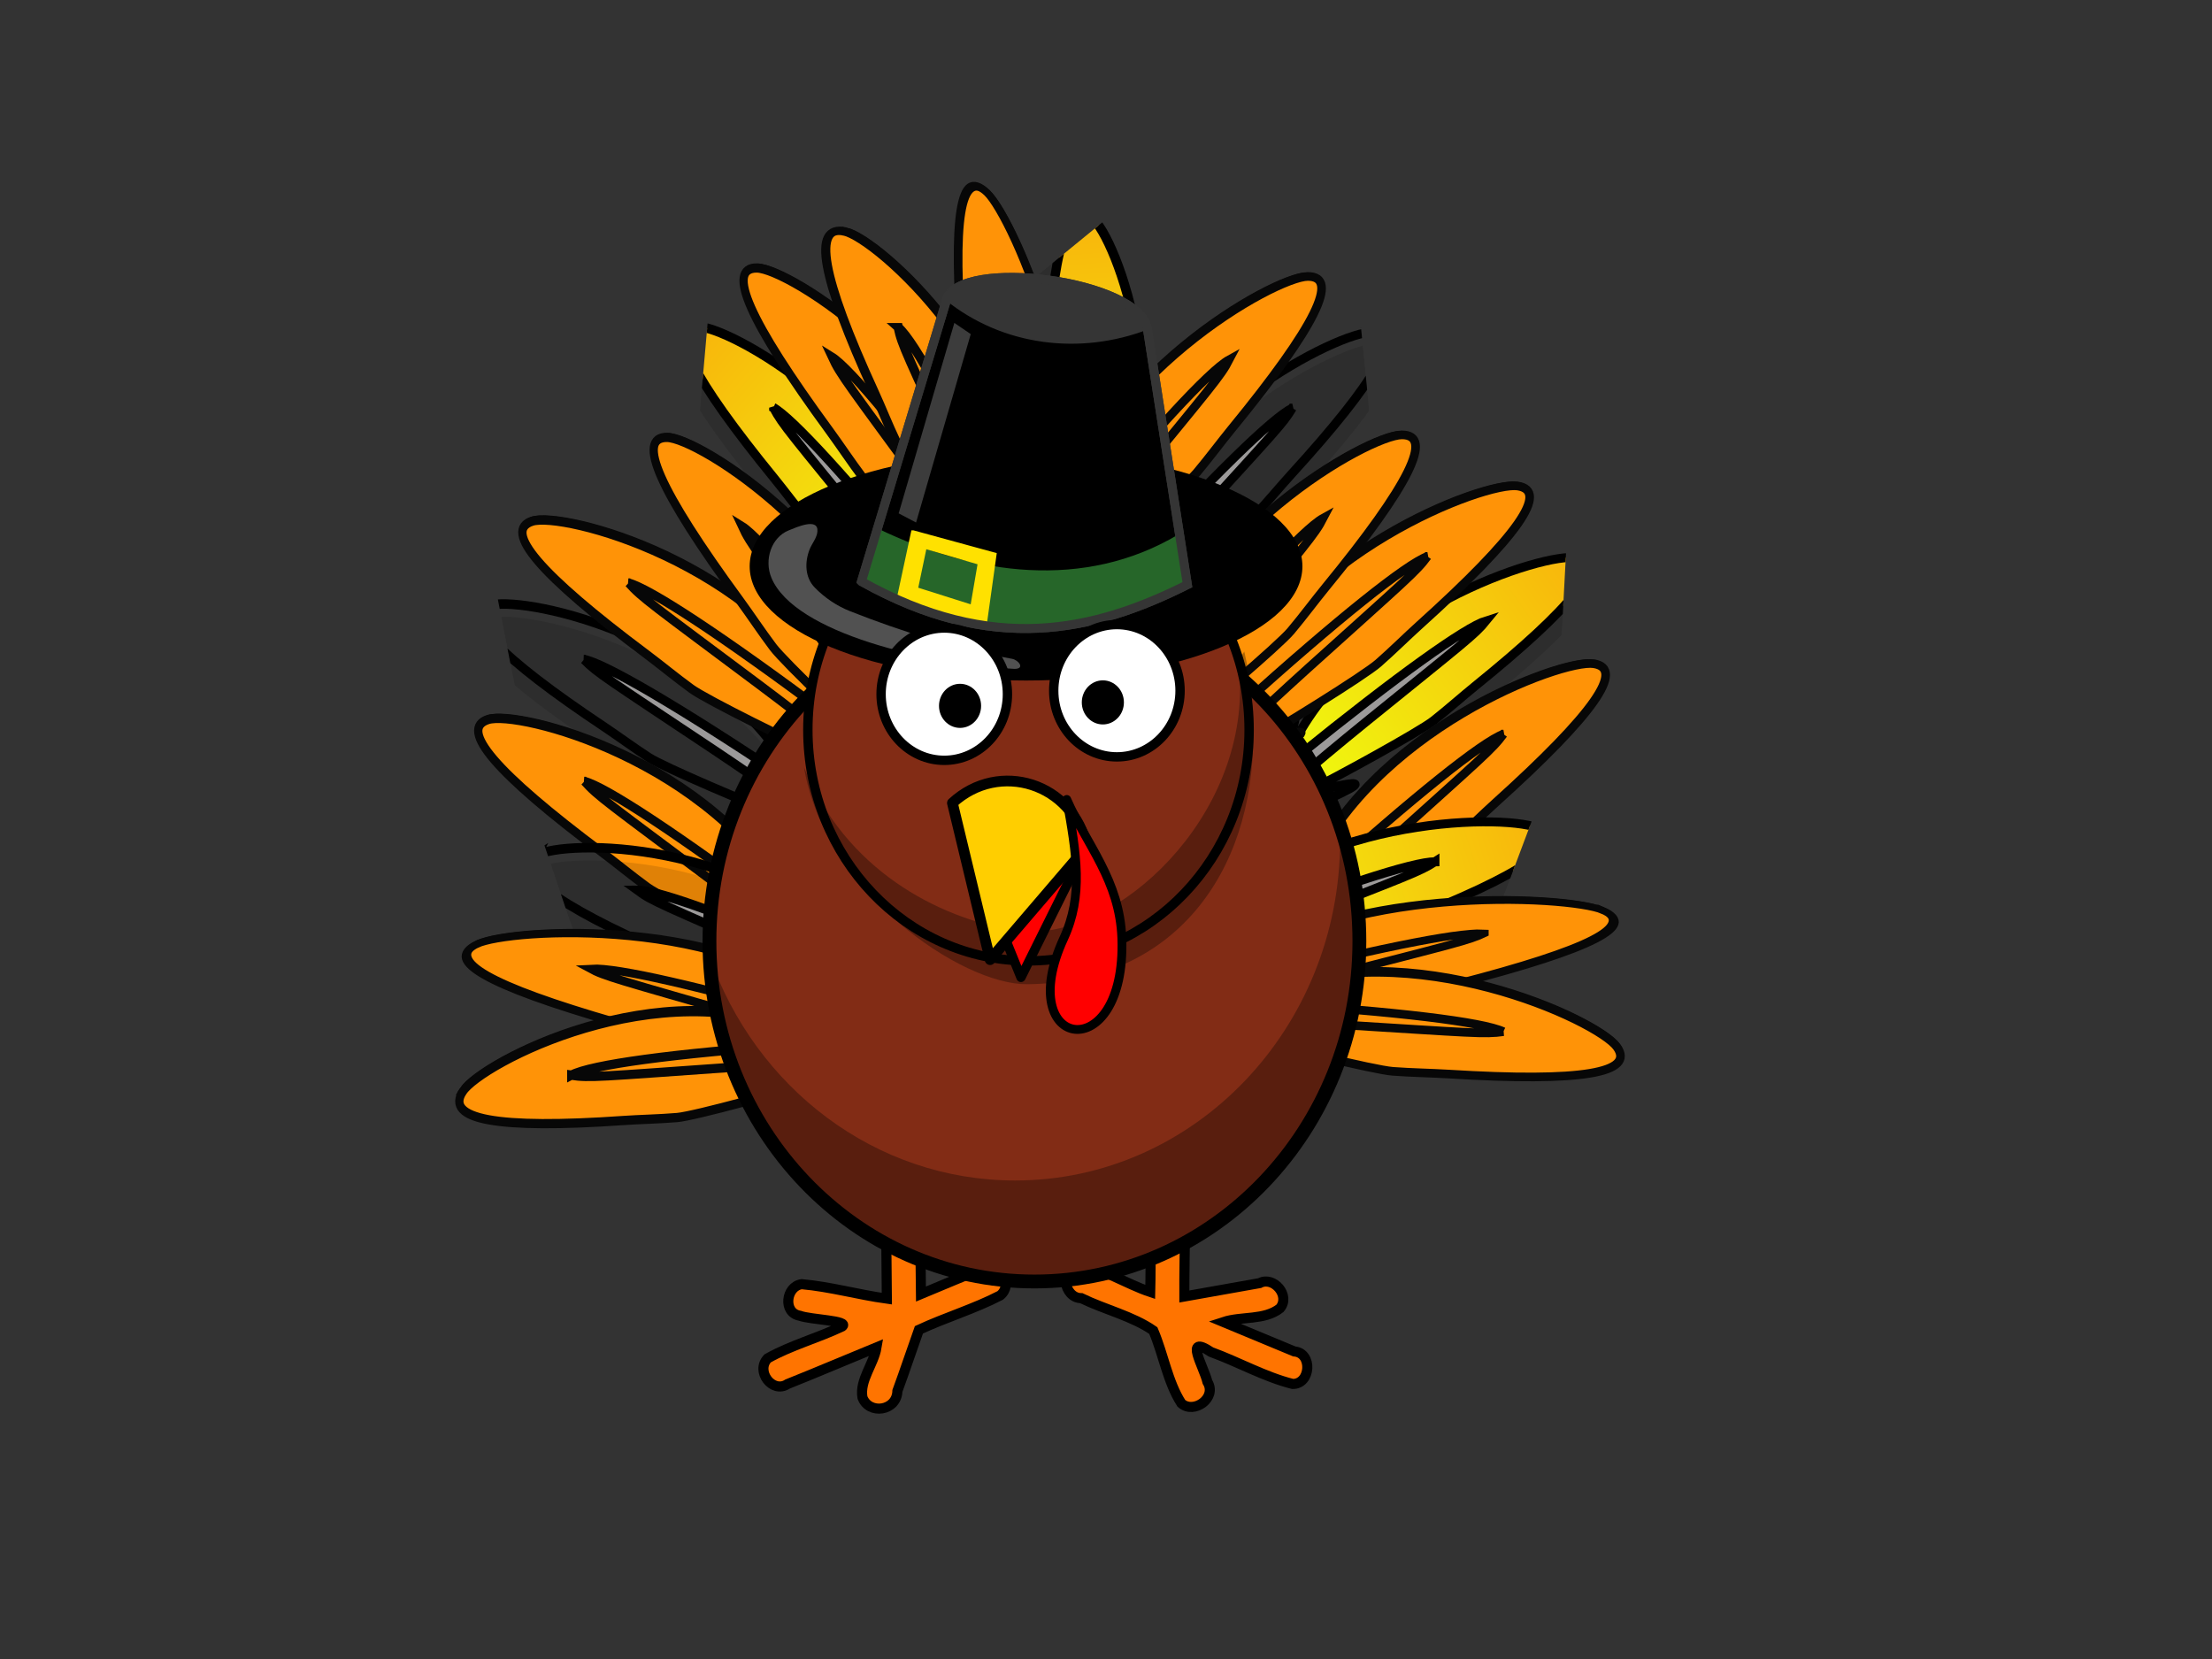 <?xml version="1.0"?><svg width="640" height="480" xmlns="http://www.w3.org/2000/svg" xmlns:xlink="http://www.w3.org/1999/xlink">
 <rect width="100%" height="100%" fill="#333333" stroke="none"/>
 <title>Round turkey clip art</title>
 <defs>
  <symbol id="svg_13">
   <g id="svg_2" transform="translate(-200.848, -50.526)">
    <g id="svg_3" transform="matrix(1.337, 0, 0, 1.337, -123.391, -17.031)">
     <path d="m366.073,116.113c0,14.103 -27.663,25.536 -61.786,25.536c-34.123,0 -61.786,-11.433 -61.786,-25.536c0,-14.103 27.663,-25.536 61.786,-25.536c34.123,0 61.786,11.433 61.786,25.536z" id="svg_11" fill="#000000"/>
     <path id="svg_10" d="m267.5,119.505c29.243,16.384 51.876,11.241 72.857,0.714l-8.929,-57.143c-1.707,-10.922 -42.015,-16.102 -44.911,-6.518l-19.018,62.946z" stroke-miterlimit="4" stroke-width="2" stroke="#353535" fill="#000000"/>
     <path id="svg_9" d="m288.261,61.701l-12.448,42.576l3.89,2.049l12.225,-42.121l-3.668,-2.504z" fill-opacity="0.808" fill="#4b4b4b"/>
     <path id="svg_8" d="m271.25,107.719c21.423,10.344 46.096,13.831 67.143,1.25l1.964,11.071l-5,2.679l-10.536,3.929l-9.643,2.321l-8.75,0.893l-7.5,0l-8.75,-1.429l-12.321,-3.75l-8.929,-4.107l-1.607,-1.071l3.929,-11.786z" fill="#266629"/>
     <path d="m331.589,63.146c-1.707,-10.922 -42.176,-16.172 -45.239,-6.519c12.764,10.243 30.006,12.367 45.239,6.519z" id="svg_7" fill="#353535"/>
     <path id="svg_6" d="m255.893,112.362c-1.091,2.793 -1.077,6.216 1.174,8.517c2.231,2.281 4.922,4.094 7.816,5.242c11.628,4.608 23.939,8.421 36.298,10.678c1.413,0.258 2.969,2.224 0.555,2.245c-18.979,-1.035 -49.18,-7.873 -54.378,-20.38c-1.638,-3.941 -0.077,-9.006 3.901,-10.595c1.731,-0.692 6.657,-2.927 6.39,0.273c-0.122,1.46 -1.22,2.645 -1.757,4.02z" fill-opacity="0.808" fill="#646464"/>
     <path id="svg_5" d="m279.057,108.567l-3.128,14.544l19.108,5.866l2.158,-15.451l-18.138,-4.959zm2.564,3.115l12.384,3.628l-1.701,9.942l-12.685,-4.016l2.002,-9.555z" stroke-width="0.984px" stroke="#ffe100" fill="#ffe100"/>
     <path id="svg_4" d="m267.5,119.505c29.243,16.384 51.876,11.241 72.857,0.714l-8.929,-57.143c-1.707,-10.922 -42.015,-16.102 -44.911,-6.518l-19.018,62.946z" stroke-miterlimit="4" stroke-width="2" stroke="#353535" fill="none"/>
    </g>
   </g>
  </symbol>
  <symbol xmlns:xlink="http://www.w3.org/1999/xlink" id="svg_263">
   <g id="svg_22" transform="matrix(0.717, 0, 0, 0.717, 831.039, -37.032)" fill="#000000" opacity="0.124">
    <path id="svg_26" d="m-243.684,261.016c-51.277,-7.642 -361.548,107.41 -461.701,345.359c-20.011,18.029 5.113,84.853 32.713,69.783c41.363,-22.585 181.525,-109.465 204.104,-129.275c22.579,-19.81 46.358,-43.386 66.369,-61.415c160.089,-144.23 209.792,-216.81 158.516,-224.452z" stroke-dashoffset="0" stroke-miterlimit="4" stroke-linecap="round" stroke-width="15" fill-rule="nonzero" fill="#000000"/>
    <path id="svg_25" d="m-701.515,604.441c-20.011,18.029 22.108,-82.39 -5.095,-50.144c-18.164,21.532 -39.815,83.82 -58.133,105.061c-18.318,21.241 30.671,-113.174 -16.086,-26.811c-12.632,23.331 -30.156,65.485 -43.507,84.951c-13.351,19.466 21.81,-115.791 -35.779,30.599c-7.062,17.95 -17.217,31.727 -22.325,44.431c-5.108,12.704 -7.746,23.095 -7.505,30.548c0.241,7.453 3.362,11.969 9.772,12.924c6.41,0.955 16.108,-1.65 28.485,-7.223c12.377,-5.573 75.126,-17.789 41.291,-20.666c-30.59,-2.601 43.422,-24.535 65.695,-37.087c40.271,-22.695 -38.962,-0.311 -15.997,-18.344c22.965,-18.033 122.097,-63.652 149.299,-78.861c76.364,-42.698 -85.003,15.473 -57.403,0.403c41.363,-22.585 -52.498,15.328 -32.713,-69.783z" stroke-dashoffset="0" stroke-miterlimit="4" stroke-linecap="round" stroke-width="15" fill-rule="nonzero" fill="#000000"/>
    <path id="svg_24" d="m-241.422,260.964c-51.277,-7.642 -361.548,107.41 -461.701,345.359c-20.011,18.029 22.108,-82.39 -5.095,-50.144c-18.164,21.532 -39.815,83.82 -58.133,105.061c-18.318,21.241 30.671,-113.174 -16.086,-26.811c-12.632,23.331 -30.156,65.485 -43.507,84.951c-13.351,19.466 21.81,-115.791 -35.779,30.599c-7.062,17.951 -17.217,31.727 -22.325,44.431c-5.108,12.704 -7.746,23.095 -7.505,30.548c0.241,7.453 3.362,11.969 9.772,12.924c6.41,0.955 16.108,-1.65 28.485,-7.223c12.377,-5.572 75.126,-17.789 41.291,-20.666c-30.59,-2.601 43.422,-24.535 65.695,-37.087c40.271,-22.695 -38.962,-0.311 -15.997,-18.344c22.965,-18.033 122.097,-63.652 149.299,-78.861c76.364,-42.698 -85.003,15.473 -57.403,0.403c41.363,-22.585 181.525,-109.465 204.103,-129.275c22.579,-19.81 46.358,-43.386 66.369,-61.415c160.089,-144.23 209.792,-216.81 158.516,-224.452z" stroke-dashoffset="0" stroke-miterlimit="4" stroke-linecap="round" stroke-width="15" stroke="#000000" fill-rule="nonzero" fill="#000000"/>
    <path id="svg_23" d="m-387.06,374.559c-34.148,12.588 -142.997,99.192 -303.086,243.422c-160.089,144.23 -279.792,266.422 -337.272,333.498c75.421,-38.503 286.529,-251.286 446.619,-395.516c160.089,-144.23 175.908,-156.929 193.739,-181.404z" stroke-dashoffset="0" stroke-miterlimit="4" stroke-linecap="round" stroke-width="15" stroke="#000000" fill-rule="nonzero" fill="#000000"/>
   </g>
   <g id="svg_15" transform="matrix(0.717, 0, 0, 0.717, 825.567, -56.065)">
    <path id="svg_20" d="m-243.684,261.016c-51.277,-7.642 -361.548,107.41 -461.701,345.359c-20.011,18.029 5.113,84.853 32.713,69.783c41.363,-22.585 181.525,-109.465 204.104,-129.275c22.579,-19.81 46.358,-43.386 66.369,-61.415c160.089,-144.23 209.792,-216.81 158.516,-224.452z" stroke-dashoffset="0" stroke-miterlimit="4" stroke-linecap="round" stroke-width="15" fill-rule="nonzero" fill="url(#svg_21)"/>
    <path id="svg_18" d="m-701.515,604.441c-20.011,18.029 22.108,-82.39 -5.095,-50.144c-18.164,21.532 -39.815,83.82 -58.133,105.061c-18.318,21.241 30.671,-113.174 -16.086,-26.811c-12.632,23.331 -30.156,65.485 -43.507,84.951c-13.351,19.466 21.81,-115.791 -35.779,30.599c-7.062,17.95 -17.217,31.727 -22.325,44.431c-5.108,12.704 -7.746,23.095 -7.505,30.548c0.241,7.453 3.362,11.969 9.772,12.924c6.41,0.955 16.108,-1.65 28.485,-7.223c12.377,-5.573 75.126,-17.789 41.291,-20.666c-30.59,-2.601 43.422,-24.535 65.695,-37.087c40.271,-22.695 -38.962,-0.311 -15.997,-18.344c22.965,-18.033 122.097,-63.652 149.299,-78.861c76.364,-42.698 -85.003,15.473 -57.403,0.403c41.363,-22.585 -52.498,15.328 -32.713,-69.783z" stroke-dashoffset="0" stroke-miterlimit="4" stroke-linecap="round" stroke-width="15" fill-rule="nonzero" fill="url(#svg_19)"/>
    <path id="svg_17" d="m-241.422,260.964c-51.277,-7.642 -361.548,107.41 -461.701,345.359c-20.011,18.029 22.108,-82.39 -5.095,-50.144c-18.164,21.532 -39.815,83.82 -58.133,105.061c-18.318,21.241 30.671,-113.174 -16.086,-26.811c-12.632,23.331 -30.156,65.485 -43.507,84.951c-13.351,19.466 21.81,-115.791 -35.779,30.599c-7.062,17.951 -17.217,31.727 -22.325,44.431c-5.108,12.704 -7.746,23.095 -7.505,30.548c0.241,7.453 3.362,11.969 9.772,12.924c6.41,0.955 16.108,-1.65 28.485,-7.223c12.377,-5.572 75.126,-17.789 41.291,-20.666c-30.59,-2.601 43.422,-24.535 65.695,-37.087c40.271,-22.695 -38.962,-0.311 -15.997,-18.344c22.965,-18.033 122.097,-63.652 149.299,-78.861c76.364,-42.698 -85.003,15.473 -57.403,0.403c41.363,-22.585 181.525,-109.465 204.103,-129.275c22.579,-19.81 46.358,-43.386 66.369,-61.415c160.089,-144.23 209.792,-216.81 158.516,-224.452z" stroke-dashoffset="0" stroke-miterlimit="4" stroke-linecap="round" stroke-width="15" stroke="#000000" fill-rule="nonzero" fill="none"/>
    <path id="svg_16" d="m-387.06,374.559c-34.148,12.588 -142.997,99.192 -303.086,243.422c-160.089,144.23 -279.792,266.422 -337.272,333.498c75.421,-38.503 286.529,-251.286 446.619,-395.516c160.089,-144.23 175.908,-156.929 193.739,-181.404z" stroke-dashoffset="0" stroke-miterlimit="4" stroke-linecap="round" stroke-width="15" stroke="#000000" fill-rule="nonzero" fill="#9c9a9a"/>
   </g>
  </symbol>
  <symbol xmlns:xlink="http://www.w3.org/1999/xlink" id="svg_508">
   <title>feather blue black</title>
   <g id="svg_1">
    <title>Layer 1</title>
    <g id="svg_265">
     <path fill="#ff9307" fill-rule="nonzero" stroke="#070707" stroke-width="10" stroke-linecap="round" stroke-miterlimit="4" stroke-dashoffset="0" d="m562.772,12.163c-36.781,-5.482 -259.34,77.046 -331.18,247.728c-14.354,12.932 3.667,60.865 23.465,50.055c29.67,-16.2 130.209,-78.519 146.404,-92.73c16.196,-14.21 33.253,-31.121 47.607,-44.053c114.833,-103.457 150.485,-155.518 113.704,-161z" id="svg_269"/>
     <path fill="#ff9307" fill-rule="nonzero" stroke="#070707" stroke-width="10" stroke-linecap="round" stroke-miterlimit="4" stroke-dashoffset="0" d="m234.367,258.503c-14.354,12.932 15.858,-59.098 -3.654,-35.968c-13.029,15.445 -28.559,60.125 -41.699,75.361c-13.14,15.236 22.001,-81.18 -11.539,-19.232c-9.061,16.736 -21.631,46.973 -31.208,60.936c-9.577,13.963 15.644,-83.057 -25.664,21.949c-5.065,12.876 -12.35,22.758 -16.014,31.871c-3.664,9.113 -5.556,16.566 -5.383,21.912c0.173,5.346 2.412,8.586 7.009,9.271c4.598,0.685 11.554,-1.184 20.433,-5.181c8.878,-3.997 53.888,-12.76 29.618,-14.824c-21.942,-1.866 31.147,-17.599 47.123,-26.603c28.886,-16.279 -27.948,-0.223 -11.475,-13.158c16.473,-12.935 87.581,-45.658 107.092,-56.567c54.776,-30.627 -60.973,11.099 -41.175,0.289c29.67,-16.2 -37.657,10.995 -23.465,-50.055z" id="svg_268"/>
     <path fill="#ff9307" fill-rule="nonzero" stroke="#070707" stroke-width="10" stroke-linecap="round" stroke-miterlimit="4" stroke-dashoffset="0" d="m564.393,12.125c-36.781,-5.482 -259.34,77.046 -331.18,247.728c-14.354,12.932 15.858,-59.098 -3.654,-35.969c-13.029,15.445 -28.559,60.125 -41.699,75.361c-13.14,15.236 22.001,-81.18 -11.539,-19.232c-9.061,16.736 -21.631,46.973 -31.208,60.936c-9.576,13.963 15.644,-83.057 -25.664,21.949c-5.065,12.876 -12.35,22.758 -16.014,31.871c-3.664,9.113 -5.556,16.566 -5.383,21.912c0.173,5.346 2.412,8.586 7.009,9.271c4.598,0.685 11.554,-1.184 20.433,-5.181c8.878,-3.997 53.888,-12.76 29.618,-14.824c-21.942,-1.866 31.147,-17.599 47.123,-26.603c28.886,-16.279 -27.948,-0.223 -11.475,-13.158c16.473,-12.935 87.581,-45.658 107.092,-56.567c54.776,-30.627 -60.973,11.099 -41.175,0.289c29.67,-16.2 130.208,-78.52 146.404,-92.73c16.196,-14.21 33.253,-31.121 47.607,-44.053c114.833,-103.457 150.485,-155.519 113.704,-161z" id="svg_267"/>
     <path fill="#ff9307" fill-rule="nonzero" stroke="#070707" stroke-width="10" stroke-linecap="round" stroke-miterlimit="4" stroke-dashoffset="0" d="m459.927,93.607c-24.494,9.029 -102.572,71.151 -217.405,174.608c-114.833,103.457 -200.696,191.105 -241.926,239.219c54.099,-27.618 205.529,-180.248 320.361,-283.705c114.833,-103.457 126.18,-112.566 138.97,-130.122z" id="svg_266"/>
    </g>
   </g>
  </symbol>
  <linearGradient id="svg_27">
   <stop offset="0" id="svg_261" stop-color="#4b55ab"/>
   <stop offset="1" id="svg_260" stop-opacity="0" stop-color="#4b55ab"/>
  </linearGradient>
  <linearGradient id="svg_28">
   <stop id="svg_61" offset="0" stop-color="#f8b80c"/>
   <stop id="svg_60" offset="1" stop-color="#f0f40e"/>
  </linearGradient>
  <linearGradient xlink:href="#svg_28" id="svg_21" gradientUnits="userSpaceOnUse" x1="-253.885" y1="281.861" x2="-663.673" y2="604.921"/>
  <linearGradient xlink:href="#svg_27" id="svg_19" gradientUnits="userSpaceOnUse" x1="-889.959" y1="692.031" x2="-590.682" y2="692.031"/>
 </defs>
 <g>
  <title>Layer 1</title>
  <g id="svg_521">
   <g id="svg_511">
    <use id="svg_264" xlink:href="#svg_263" transform="rotate(3.029, 386.748, 219.335) matrix(0.24, 3.72529e-09, -3.72529e-09, 0.24, -333.257, -168.806)" y="1229.996" x="2623.033"/>
    <use id="svg_509" xlink:href="#svg_508" transform="matrix(0.25, 0, 0, 0.25, 0, 0)" y="756" x="1280"/>
    <use xlink:href="#svg_508" transform="matrix(0.25, 0, 0, 0.25, 0, 0)" y="550.344" x="1192.062" id="svg_510"/>
   </g>
   <g id="svg_512">
    <g id="svg_516" transform="rotate(-8.669, 333, 174.5)">
     <use xlink:href="#svg_263" transform="rotate(3.029, 338.756, 164.628) matrix(0.24, 3.72529e-09, -3.72529e-09, 0.24, -333.257, -168.806)" y="1001.922" x="2422.954" id="svg_513"/>
     <use xlink:href="#svg_508" transform="matrix(0.25, 0, 0, 0.25, 0, 0)" y="537.172" x="1084.031" id="svg_514"/>
     <use xlink:href="#svg_508" transform="matrix(0.25, 0, 0, 0.25, 0, 0)" y="339.516" x="1004.094" id="svg_515"/>
    </g>
    <g id="svg_517">
     <use xlink:href="#svg_263" transform="rotate(20.583, 362.032, 274.137) matrix(0.24, 3.72529e-09, -3.72529e-09, 0.24, -333.257, -168.806)" y="1458.465" x="2519.993" id="svg_518"/>
     <use xlink:href="#svg_508" transform="rotate(17.143, 370.432, 286.68) matrix(0.296, 3.72529e-09, -1.86265e-09, 0.202, -55.129, 68.216)" y="823.162" x="1151.107" id="svg_519"/>
     <use xlink:href="#svg_508" transform="rotate(45.574, 375.228, 296.844) matrix(0.25, 0, 0, 0.25, 0, 0)" y="927.723" x="1212.974" id="svg_520"/>
    </g>
   </g>
  </g>
  <g id="svg_522">
   <g id="svg_523" transform="rotate(-8.397, 222.574, 235.062)">
    <use xlink:href="#svg_263" transform="matrix(-0.229, 0.014, 0.012, 0.256, 573.54, -222.788)" y="1275.24" x="1265.971" id="svg_524"/>
    <use xlink:href="#svg_508" transform="matrix(-0.239, 0, 0, 0.267, 205.26, 364.836)" y="-642.248" x="-316.413" id="svg_525"/>
    <use xlink:href="#svg_508" transform="matrix(-0.239, 0, 0, 0.267, 205.26, 364.836)" y="-847.904" x="-404.35" id="svg_526"/>
   </g>
   <g id="svg_527">
    <g transform="matrix(-0.945, -0.161, -0.144, 1.057, -376.4, 512.466)" id="svg_528">
     <use xlink:href="#svg_263" transform="rotate(3.029, -607.788, -419.205) matrix(0.24, 3.72529e-09, -3.72529e-09, 0.24, -333.257, -168.806)" y="-1432.085" x="-1523.201" id="svg_529"/>
     <use xlink:href="#svg_508" transform="matrix(0.25, 0, 0, 0.25, 0, 0)" y="-1798.16" x="-2702.146" id="svg_530"/>
     <use xlink:href="#svg_508" transform="matrix(0.25, 0, 0, 0.25, 0, 0)" y="-1995.816" x="-2782.084" id="svg_531"/>
    </g>
    <g id="svg_532">
     <use xlink:href="#svg_263" transform="matrix(-0.215, 0.09, 0.081, 0.24, 409.712, -508.121)" y="2238.856" x="1423.076" id="svg_533"/>
     <use xlink:href="#svg_508" transform="matrix(-0.27, 0.093, 0.057, 0.206, 196.301, 113.365)" y="607.142" x="-217.942" id="svg_534"/>
     <use xlink:href="#svg_508" transform="matrix(-0.167, 0.191, 0.171, 0.187, -13.044, 119.389)" y="940.58" x="-468.81" id="svg_535"/>
    </g>
    <g id="svg_540" transform="rotate(69.37, 305.002, 142)">
     <use xlink:href="#svg_263" transform="matrix(-0.215, 0.09, 0.081, 0.24, 489.233, -651.646)" y="2238.856" x="1423.076" id="svg_541"/>
     <use xlink:href="#svg_508" transform="matrix(-0.27, 0.093, 0.057, 0.206, 196.301, 113.365)" y="92.975" x="-620.489" id="svg_542"/>
     <use xlink:href="#svg_508" transform="matrix(-0.167, 0.191, 0.171, 0.187, 65.478, -24.136)" y="943.568" x="-471.739" id="svg_543"/>
    </g>
   </g>
  </g>
  <g id="g2927"/>
  <g id="g4289">
   <path fill="#ff7400" fill-rule="evenodd" stroke="#000000" stroke-width="2.918" stroke-linecap="round" stroke-miterlimit="4" id="path4112" d="m260.666,332.718c-5.205,0.549 -4.455,7.298 -4.222,11.288c-0.067,10.577 0.024,21.155 0.145,31.732c-8.219,-1.129 -16.428,-3.468 -24.625,-4.184c-4.596,0.583 -5.535,8.287 -0.563,9.126c3.187,1.178 14.492,1.378 12.272,3.106c-7.031,3.354 -14.829,5.438 -21.553,9.222c-3.613,3.709 1.403,10.335 5.764,7.429c8.613,-3.431 17.142,-7.087 25.727,-10.602c-0.813,4.892 -4.944,9.468 -4.077,14.49c1.869,5.075 9.959,3.988 10.113,-1.881c2.159,-5.862 4.116,-11.81 6.223,-17.691c7.704,-3.584 16.054,-6.064 23.525,-9.941c3.74,-3.021 0.627,-9.791 -4.024,-8.143c-6.368,2.391 -12.639,5.178 -18.911,7.75c-0.175,-12.375 -0.171,-24.783 -0.134,-37.095c-0.367,-2.849 -2.964,-4.845 -5.66,-4.605z"/>
   <path fill="#ff7400" fill-rule="evenodd" stroke="#000000" stroke-width="2.918" stroke-linecap="round" stroke-miterlimit="4" id="path4122" d="m337.544,332.1c-5.875,0.816 -4.904,8.239 -4.453,12.693c-0.385,9.627 -0.043,19.346 -0.295,29.008c-6.996,-2.33 -13.691,-6.912 -21.003,-7.835c-5.544,0.695 -4.025,9.611 1.046,9.632c6.779,3.301 14.9,5.225 20.847,9.378c2.935,6.862 4.133,14.847 8.123,21.061c3.655,3.211 10.396,-1.601 7.538,-6.206c-1.03,-4.362 -6.958,-13.992 1.039,-8.655c7.914,2.883 15.504,7.2 23.612,9.244c5.298,0.06 5.844,-8.998 0.483,-9.407c-6.831,-2.836 -13.662,-5.672 -20.494,-8.509c5.237,-1.723 11.827,-0.435 16.336,-3.959c3.145,-3.703 -1.879,-9.437 -5.874,-7.301c-7.26,1.292 -14.521,2.583 -21.781,3.875c-0.069,-13.386 0.69,-26.966 -0.241,-40.24c-0.849,-1.879 -2.927,-2.986 -4.882,-2.78z"/>
   <path fill="#822c15" fill-rule="nonzero" stroke="#000000" stroke-width="4" stroke-linecap="round" stroke-linejoin="round" stroke-miterlimit="4" id="path4124" d="m393.312,272.318c0.015,54.372 -42.085,98.458 -94.023,98.458c-51.939,0 -94.039,-44.086 -94.023,-98.458c-0.015,-54.372 42.085,-98.458 94.023,-98.458c51.939,0 94.039,44.086 94.023,98.458z"/>
   <path fill="#000000" fill-opacity="0.314" fill-rule="nonzero" stroke-width="4" stroke-linecap="round" stroke-linejoin="round" stroke-miterlimit="4" id="path4126" d="m387.628,238.549c0.066,1.511 0.107,3.049 0.107,4.577c0,54.333 -42.118,98.424 -94.018,98.424c-40.568,0 -75.186,-26.957 -88.359,-64.67c2.278,52.219 43.497,93.875 93.938,93.875c51.901,0 94.018,-44.091 94.018,-98.424c0,-11.863 -2.007,-23.247 -5.687,-33.781z"/>
   <path fill="#822c15" fill-rule="nonzero" stroke="#000000" stroke-width="2.716" stroke-linecap="round" stroke-linejoin="round" stroke-miterlimit="4" d="m361.407,211.165c0.011,36.915 -28.572,66.846 -63.835,66.846c-35.263,0 -63.845,-29.931 -63.835,-66.846c-0.011,-36.915 28.572,-66.846 63.835,-66.846c35.263,0 63.845,29.931 63.835,66.846z" id="path4132"/>
   <path fill="#000000" fill-opacity="0.314" fill-rule="nonzero" stroke-width="4" stroke-linecap="round" stroke-linejoin="round" stroke-miterlimit="4" d="m360.009,188.508l-1.498,2.387c0.199,2.764 0.275,5.574 0.275,8.424c0,40.593 -38.669,74.283 -65.393,69.866c-22.253,-3.677 -48.816,-17.669 -60.774,-47.177c6.085,36.165 45.681,62.968 64.619,62.758c41.986,-0.46 65.393,-31.571 65.393,-72.165c0,-8.439 -0.859,-16.543 -2.622,-24.093l0,0z" id="path4146"/>
   <path fill="#ff0000" fill-rule="evenodd" stroke="#000000" stroke-width="2.7" stroke-linecap="round" stroke-linejoin="round" stroke-miterlimit="4" d="m279.577,243.769l15.822,39.015l17.395,-35.03c-6.025,-15.918 -24.285,-17.931 -33.216,-3.985z" id="path4148"/>
   <path fill="#ffce00" fill-rule="evenodd" stroke="#000000" stroke-width="3.099" stroke-linecap="round" stroke-linejoin="round" stroke-miterlimit="4" id="path4150" d="m275.56,232.336l10.911,45.316l27.975,-32.669c-3.938,-18.379 -25.35,-25.144 -38.886,-12.647z"/>
   <path fill="#ff0000" fill-rule="evenodd" stroke="#000000" stroke-width="2.552" stroke-linecap="round" stroke-linejoin="round" stroke-miterlimit="4" id="path4152" d="m324.584,271.489c-0.586,-16.748 -10.22,-27.075 -15.936,-40.182c2.859,15.952 4.835,27.826 -0.874,40.196c-14.987,32.476 18.13,37.714 16.81,-0.014z"/>
   <use id="svg_14" xlink:href="#svg_13" transform="matrix(0.968, 0, 0, 0.968, 0, 0)" y="81.579" x="224.084"/>
   <g id="g4134">
    <path fill="#ffffff" fill-rule="nonzero" stroke="#000000" stroke-width="2.71" stroke-linecap="round" stroke-linejoin="round" stroke-miterlimit="4" id="path4136" d="m341.429,199.848c0.003,10.57 -8.181,19.14 -18.278,19.14c-10.096,0 -18.28,-8.57 -18.277,-19.14c-0.003,-10.57 8.181,-19.14 18.277,-19.14c10.096,0 18.281,8.57 18.278,19.14z"/>
    <path fill="#000000" fill-rule="nonzero" stroke-width="47.667" stroke-linecap="round" stroke-linejoin="round" stroke-miterlimit="4" id="path4138" d="m325.182,203.225c0.001,3.523 -2.727,6.38 -6.092,6.38c-3.365,0 -6.094,-2.857 -6.092,-6.38c-0.001,-3.523 2.727,-6.38 6.092,-6.38c3.366,0 6.094,2.857 6.092,6.38z"/>
   </g>
   <g id="g4140">
    <path fill="#ffffff" fill-rule="nonzero" stroke="#000000" stroke-width="2.71" stroke-linecap="round" stroke-linejoin="round" stroke-miterlimit="4" id="path4142" d="m291.481,200.848c0.003,10.57 -8.181,19.14 -18.277,19.14c-10.097,0 -18.281,-8.57 -18.277,-19.14c-0.003,-10.57 8.181,-19.14 18.277,-19.14c10.096,0 18.281,8.57 18.277,19.14z"/>
    <path fill="#000000" fill-rule="nonzero" stroke-width="47.667" stroke-linecap="round" stroke-linejoin="round" stroke-miterlimit="4" id="path4144" d="m283.865,204.225c0.001,3.523 -2.727,6.38 -6.092,6.38c-3.366,0 -6.093,-2.857 -6.092,-6.38c-0.001,-3.523 2.727,-6.38 6.092,-6.38c3.366,0 6.094,2.857 6.092,6.38z"/>
   </g>
  </g>
 </g>
</svg>